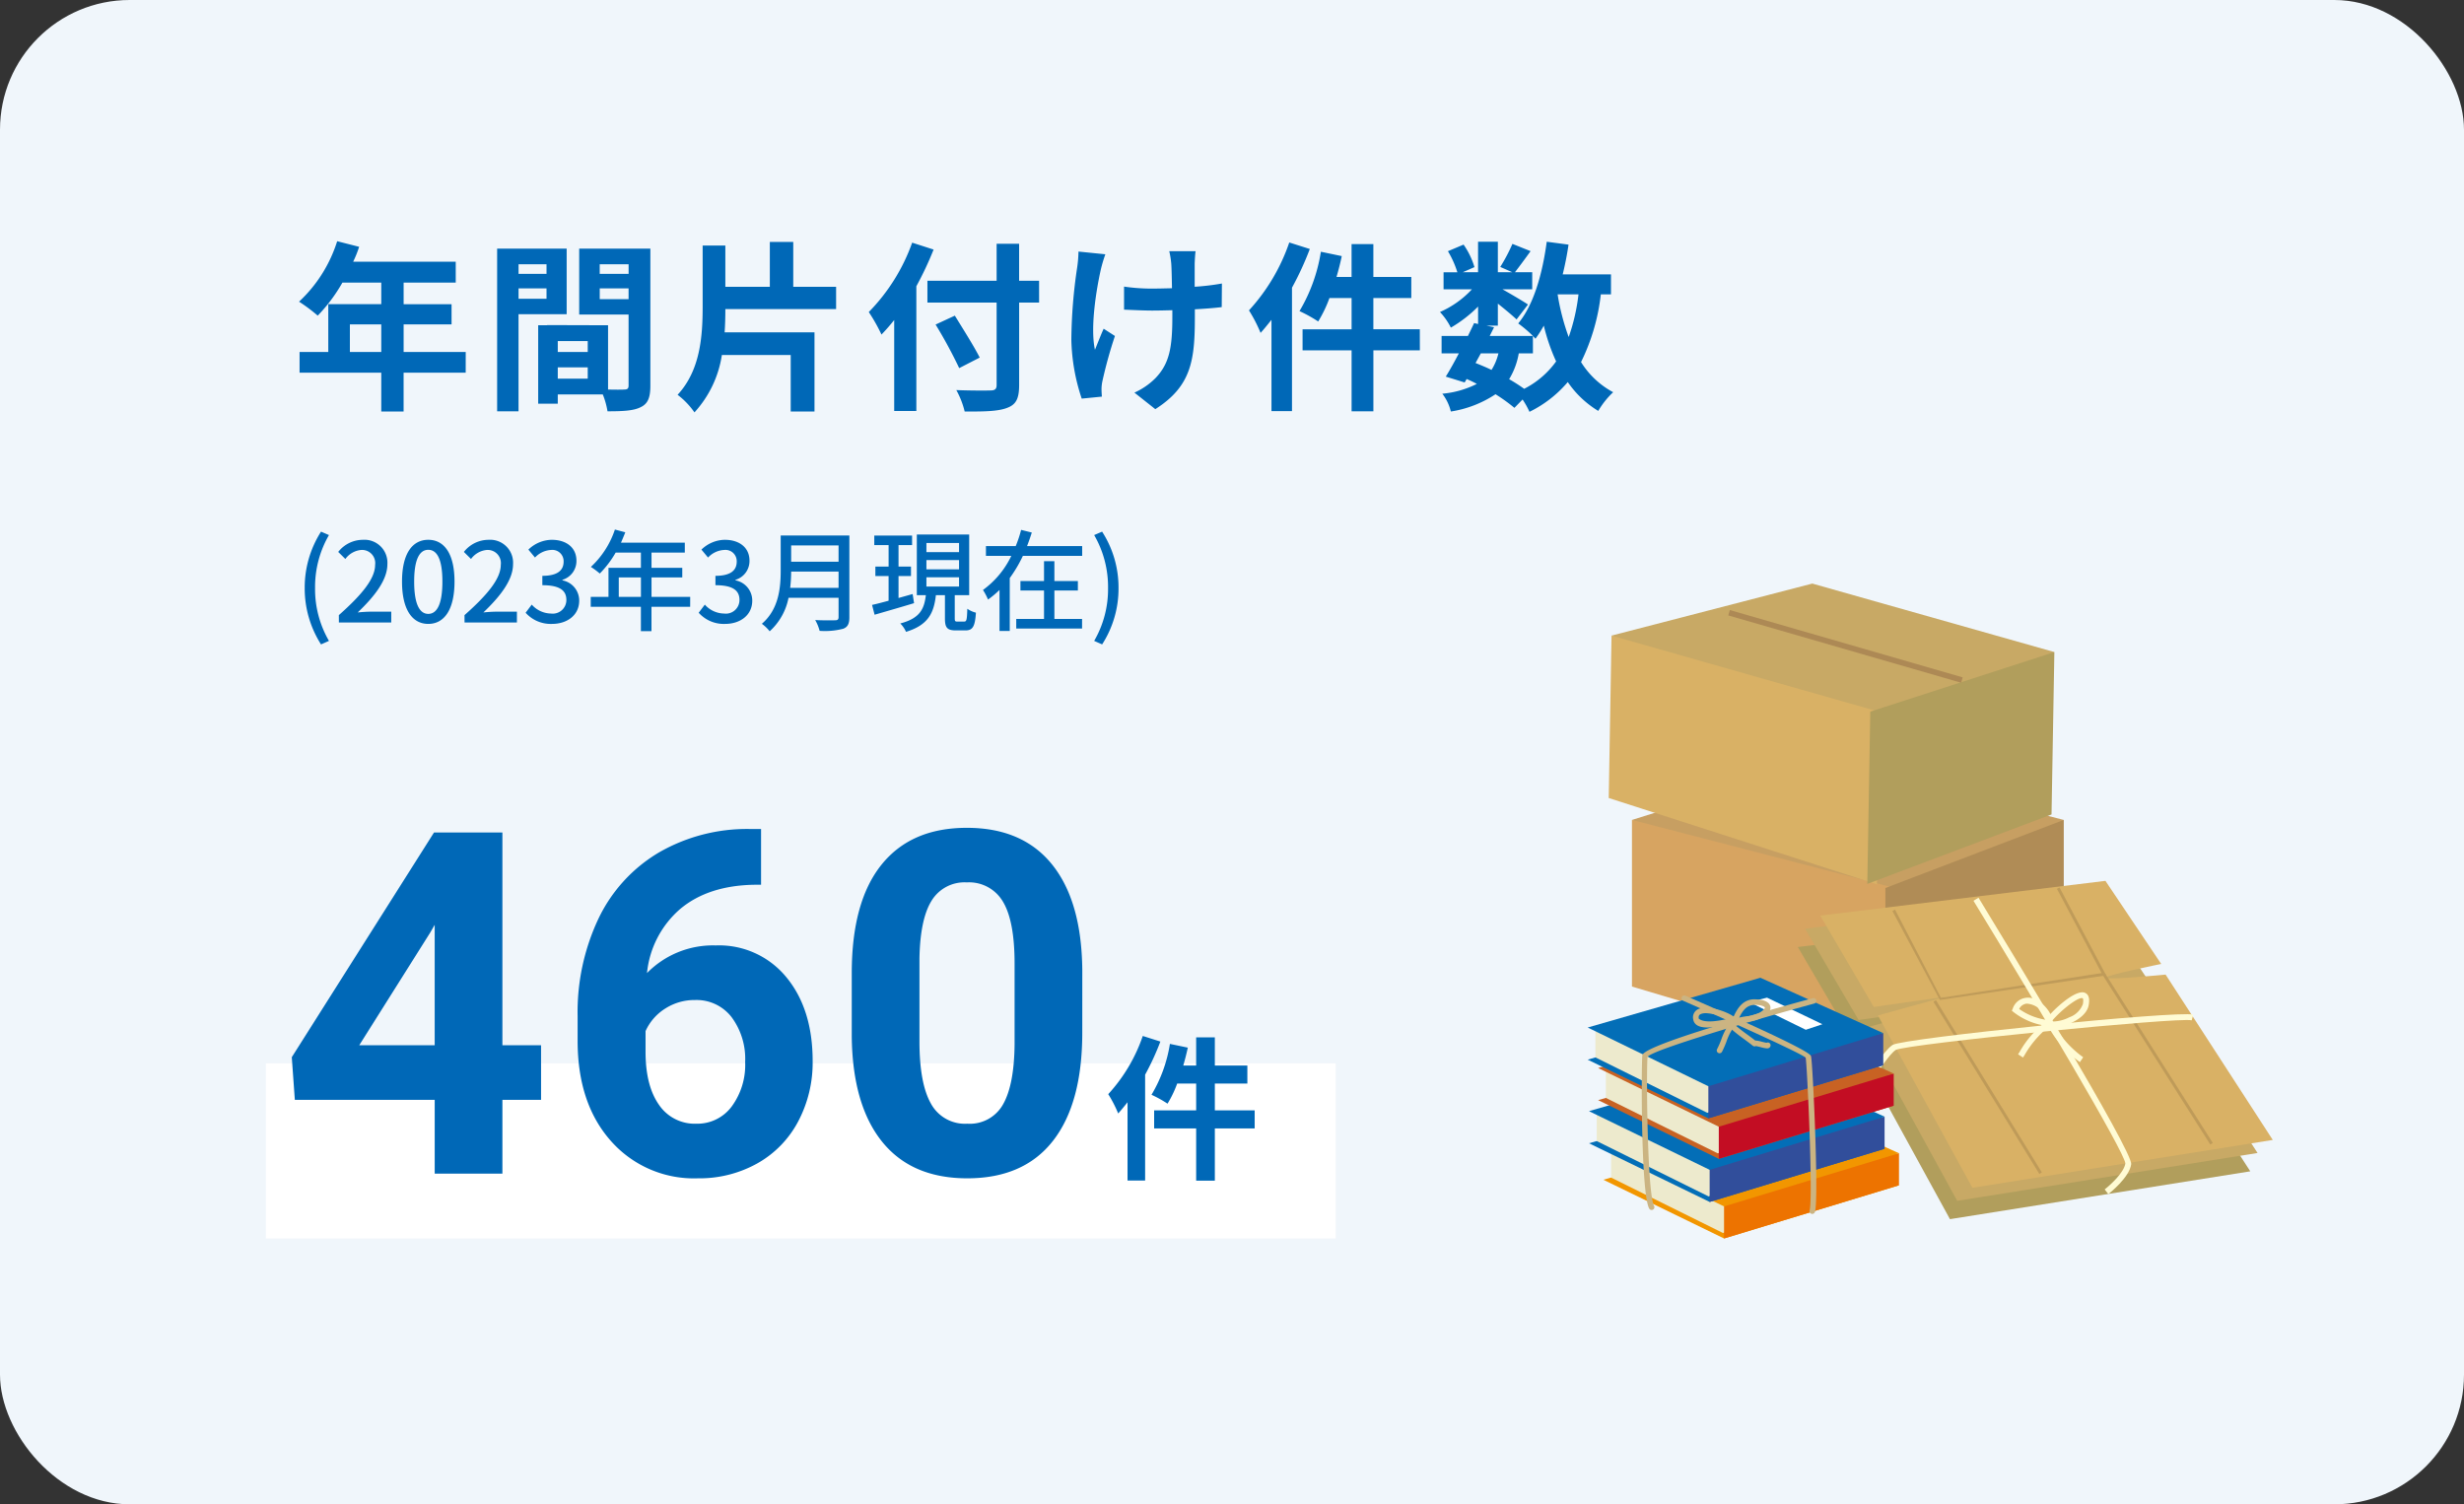 <svg xmlns="http://www.w3.org/2000/svg" xmlns:xlink="http://www.w3.org/1999/xlink" width="380" height="232" viewBox="0 0 380 232">
  <rect x="0" y="0" width="380" height="232" fill="#333333" stroke="none"/>
  <defs>
    <clipPath id="clip-path">
      <rect id="長方形_21896" data-name="長方形 21896" width="105.646" height="101" fill="none"/>
    </clipPath>
    <clipPath id="clip-path-2">
      <path id="パス_10393" data-name="パス 10393" d="M9.519,228.6v4.443l17.241,8.538,5.979-1.707L32.4,235.6,19.42,228.086Z" transform="translate(-9.519 -228.086)" fill="none"/>
    </clipPath>
    <linearGradient id="linear-gradient" x1="-0.253" y1="0.789" x2="-0.234" y2="0.789" gradientUnits="objectBoundingBox">
      <stop offset="0" stop-color="#fff"/>
      <stop offset="1" stop-color="#edeacd"/>
    </linearGradient>
    <clipPath id="clip-path-4">
      <path id="パス_10398" data-name="パス 10398" d="M3.67,213.766v4.44l17.244,8.535,5.979-1.71-.342-4.266L13.576,213.25Z" transform="translate(-3.67 -213.25)" fill="none"/>
    </clipPath>
    <linearGradient id="linear-gradient-2" x1="-0.143" y1="1.003" x2="-0.124" y2="1.003" xlink:href="#linear-gradient"/>
    <clipPath id="clip-path-6">
      <path id="パス_10403" data-name="パス 10403" d="M7.383,196.266v4.44l17.244,8.54,5.981-1.71-.345-4.269L17.283,195.75Z" transform="translate(-7.383 -195.75)" fill="none"/>
    </clipPath>
    <linearGradient id="linear-gradient-3" x1="-0.213" y1="1.256" x2="-0.194" y2="1.256" xlink:href="#linear-gradient"/>
    <clipPath id="clip-path-8">
      <path id="パス_10408" data-name="パス 10408" d="M3.143,179.83v4.437l17.244,8.54,5.979-1.71-.342-4.269-12.978-7.512Z" transform="translate(-3.143 -179.317)" fill="none"/>
    </clipPath>
    <linearGradient id="linear-gradient-4" x1="-0.133" y1="1.493" x2="-0.114" y2="1.493" xlink:href="#linear-gradient"/>
  </defs>
  <g id="グループ_47076" data-name="グループ 47076" transform="translate(-700 -3232)">
    <rect id="長方形_21715" data-name="長方形 21715" width="380" height="232" rx="20" transform="translate(700 3232)" fill="#f0f6fb"/>
    <path id="パス_18226" data-name="パス 18226" d="M8.96-6.72v-4.256H13.8V-6.72Zm17.864,0H17.248v-4.256H24.64v-3.108H17.248v-3.332h8.036v-3.22H9.464a17.876,17.876,0,0,0,.924-2.3L7-23.8a21.593,21.593,0,0,1-5.88,9.324A25.77,25.77,0,0,1,4-12.32a25.163,25.163,0,0,0,3.808-5.1H13.8v3.332H5.628V-6.72H1.2v3.192H13.8V2.464h3.444V-3.528h9.576Zm12.46-13.524v1.484H34.972v-1.484Zm-4.312,5.32v-1.6h4.312v1.6Zm7.42,2.38V-22.652H31.668V2.436h3.3v-14.98Zm5.1-2.324V-16.52H51.94v1.652Zm4.452-5.376v1.484H47.488v-1.484ZM41.02-2.6V-4.34h4.62V-2.6ZM45.64-6.72H41.02V-8.4h4.62ZM55.3-22.652H44.324v10.164H51.94V-1.54c0,.448-.168.616-.672.616-.364.028-1.4.028-2.492,0v-9.912l-9.408-.028v.028H38V1.26H41.02V-.168h6.944a12.329,12.329,0,0,1,.728,2.6c2.408,0,4.032-.084,5.124-.644C54.936,1.26,55.3.28,55.3-1.512Zm28.644,9.324v-3.444H77.336v-6.916H73.724v6.916h-6.86v-6.356h-3.5v9.408c0,4.7-.392,9.856-3.864,13.608A11.969,11.969,0,0,1,62.1,2.6a16.852,16.852,0,0,0,4.228-8.848H76.944V2.464h3.668V-9.744H66.752c.084-1.2.112-2.38.112-3.584ZM95.676-23.576a29.311,29.311,0,0,1-6.692,10.7,27.189,27.189,0,0,1,1.96,3.472c.644-.672,1.316-1.428,1.96-2.24V2.38H96.32V-16.856a51.431,51.431,0,0,0,2.66-5.656Zm19.572,5.88h-3.08v-5.712H108.7V-17.7H98.028v3.36H108.7V-1.624c0,.616-.252.84-.952.84-.644.028-3.108.028-5.264-.056a13.262,13.262,0,0,1,1.288,3.3c3.08.028,5.18-.028,6.552-.56,1.344-.5,1.848-1.372,1.848-3.528V-14.336h3.08ZM106.092-5.852c-.84-1.68-2.576-4.424-3.836-6.468l-2.968,1.372a72.494,72.494,0,0,1,3.64,6.72ZM139.384-22.26h-4.06a13.338,13.338,0,0,1,.308,1.932c.056.756.084,2.212.112,3.78-1.064.028-2.156.056-3.164.056a29.448,29.448,0,0,1-4.228-.308v3.556c1.372.056,3.108.14,4.312.14,1.036,0,2.072-.028,3.136-.056v1.008c0,4.732-.448,7.224-2.6,9.464a10.863,10.863,0,0,1-3.248,2.24l3.22,2.548c5.6-3.556,6.1-7.616,6.1-14.224V-13.3c1.568-.084,3.024-.2,4.144-.336l.028-3.64a36.833,36.833,0,0,1-4.2.5v-3.584C139.272-20.972,139.3-21.644,139.384-22.26Zm-13.916.476-4.144-.42a18.982,18.982,0,0,1-.2,2.436,78.628,78.628,0,0,0-.9,11.172,30.453,30.453,0,0,0,1.6,9.072l3.108-.308c-.028-.392-.056-.868-.056-1.148a6.31,6.31,0,0,1,.168-1.372,69.11,69.11,0,0,1,1.9-6.832l-1.736-1.12c-.476,1.036-.98,2.38-1.344,3.248-.756-3.472.224-9.352.924-12.46A22.317,22.317,0,0,1,125.468-21.784Zm28.364-1.82a29.649,29.649,0,0,1-6.216,10.472,22.755,22.755,0,0,1,1.792,3.472c.56-.616,1.12-1.316,1.68-2.016V2.408h3.164v-19.04A47.434,47.434,0,0,0,157-22.6ZM173.964-10.22H166.8v-4.816h5.852v-3.248H166.8v-5.068h-3.36v5.068h-2.324c.308-1.064.588-2.128.812-3.22l-3.22-.672a25.7,25.7,0,0,1-3.3,9.156,21.517,21.517,0,0,1,2.884,1.6,19.759,19.759,0,0,0,1.736-3.612h3.416v4.816h-7.56v3.248h7.56V2.436h3.36V-6.972h7.168ZM191.408-6.5V-9.184c.168.168.28.308.392.42a17.759,17.759,0,0,0,1.288-2.016,29.642,29.642,0,0,0,1.9,5.516,13.755,13.755,0,0,1-4.928,4.228A26.076,26.076,0,0,0,187.74-2.52,11.316,11.316,0,0,0,189.224-6.5Zm-8.036,0h2.716a8.513,8.513,0,0,1-1.064,2.548c-.812-.392-1.624-.728-2.464-1.064Zm15.064-9.1a29.96,29.96,0,0,1-1.512,6.58,35.33,35.33,0,0,1-1.708-6.58Zm5.012,0v-3.08H196c.364-1.484.672-3.024.9-4.592l-3.36-.448c-.672,4.984-2.016,9.744-4.4,12.6a19.414,19.414,0,0,1,2.268,1.932h-6.664l.672-1.344-1.2-.252H186v-3.388c1.092.868,2.268,1.848,2.884,2.436l1.764-2.3c-.616-.42-2.6-1.6-3.948-2.352H191.3v-2.632h-2.66c.672-.868,1.54-2.044,2.408-3.248l-2.8-1.12a27.046,27.046,0,0,1-1.876,3.556l1.848.812H186v-4.7h-3.052v4.7H180.6l1.792-.784a11.929,11.929,0,0,0-1.68-3.472L178.3-22.26a14.916,14.916,0,0,1,1.456,3.248h-2.128v2.632H182a14.874,14.874,0,0,1-4.928,3.5,10.074,10.074,0,0,1,1.68,2.408,20.181,20.181,0,0,0,4.2-3.248v2.688l-.616-.14c-.28.616-.616,1.288-.952,1.988h-4.06V-6.5h2.66c-.7,1.344-1.4,2.6-2.016,3.584l2.912.9.308-.532a16.144,16.144,0,0,1,1.568.756,14.714,14.714,0,0,1-5.32,1.512,7.355,7.355,0,0,1,1.316,2.744A17.178,17.178,0,0,0,185.64-.2a26.536,26.536,0,0,1,2.912,2.1l1.26-1.288a12.644,12.644,0,0,1,1.064,1.9,18.186,18.186,0,0,0,5.908-4.592,15.2,15.2,0,0,0,4.7,4.452,12.857,12.857,0,0,1,2.3-2.884,13.142,13.142,0,0,1-4.956-4.648A31.507,31.507,0,0,0,201.88-15.6Z" transform="translate(745 3293)" fill="#0068b7"/>
    <path id="パス_18227" data-name="パス 18227" d="M-124.491,3.383l1.224-.544a15.873,15.873,0,0,1-2.142-8.16,15.96,15.96,0,0,1,2.142-8.16l-1.224-.527a16.02,16.02,0,0,0-2.516,8.687A16.035,16.035,0,0,0-124.491,3.383ZM-121.737,0h8.075V-1.666h-3.128c-.612,0-1.394.051-2.04.119,2.652-2.533,4.573-5.032,4.573-7.446a3.538,3.538,0,0,0-3.774-3.757,4.858,4.858,0,0,0-3.808,1.87l1.1,1.088a3.393,3.393,0,0,1,2.465-1.394,2.032,2.032,0,0,1,2.125,2.3c0,2.057-1.9,4.488-5.593,7.752Zm13.787.221c2.448,0,4.046-2.176,4.046-6.528,0-4.318-1.6-6.443-4.046-6.443S-112-10.642-112-6.307C-112-1.955-110.4.221-107.95.221Zm0-1.547c-1.275,0-2.176-1.36-2.176-4.981,0-3.587.9-4.9,2.176-4.9s2.176,1.309,2.176,4.9C-105.774-2.686-106.675-1.326-107.95-1.326ZM-102.357,0h8.075V-1.666H-97.41c-.612,0-1.394.051-2.04.119,2.652-2.533,4.573-5.032,4.573-7.446a3.538,3.538,0,0,0-3.774-3.757,4.858,4.858,0,0,0-3.808,1.87l1.1,1.088a3.393,3.393,0,0,1,2.465-1.394,2.032,2.032,0,0,1,2.125,2.3c0,2.057-1.9,4.488-5.593,7.752Zm13.5.221c2.295,0,4.182-1.326,4.182-3.587a3.168,3.168,0,0,0-2.584-3.128v-.085A3.024,3.024,0,0,0-85.1-9.52c0-2.057-1.581-3.23-3.825-3.23a5.273,5.273,0,0,0-3.587,1.513l1.02,1.224A3.644,3.644,0,0,1-89-11.186a1.739,1.739,0,0,1,1.921,1.8c0,1.258-.816,2.193-3.281,2.193v1.445c2.822,0,3.706.9,3.706,2.278a2.1,2.1,0,0,1-2.38,2.091,4.043,4.043,0,0,1-2.958-1.377L-92.939-1.5A5.193,5.193,0,0,0-88.859.221Zm10.285-4.165V-6.953h3.417v3.009Zm11.016,0h-5.967V-6.953h4.743V-8.432h-4.743v-2.346h5.134v-1.53h-9.843c.221-.51.459-1.071.663-1.6l-1.6-.425a13.755,13.755,0,0,1-3.706,5.763A12.572,12.572,0,0,1-81.5-7.548a15.466,15.466,0,0,0,2.448-3.23h3.893v2.346h-5v4.488h-2.737v1.53h7.735V1.343h1.632V-2.414h5.967ZM-62.169.221c2.3,0,4.182-1.326,4.182-3.587a3.168,3.168,0,0,0-2.584-3.128v-.085A3.024,3.024,0,0,0-58.412-9.52c0-2.057-1.581-3.23-3.825-3.23a5.273,5.273,0,0,0-3.587,1.513l1.02,1.224a3.644,3.644,0,0,1,2.5-1.173,1.739,1.739,0,0,1,1.921,1.8c0,1.258-.816,2.193-3.281,2.193v1.445c2.822,0,3.706.9,3.706,2.278a2.1,2.1,0,0,1-2.38,2.091A4.043,4.043,0,0,1-65.3-2.754L-66.249-1.5A5.193,5.193,0,0,0-62.169.221Zm10.03-5.559a22.144,22.144,0,0,0,.153-2.516h7.31v2.516Zm7.463-6.545v2.516h-7.31v-2.516Zm1.666-1.53H-53.6v5.338c0,2.669-.255,6-2.907,8.279A6,6,0,0,1-55.3,1.36a9.389,9.389,0,0,0,2.907-5.168h7.718V-.833c0,.357-.136.493-.51.493-.408.017-1.768.034-3.094-.034a6.617,6.617,0,0,1,.68,1.666A11.23,11.23,0,0,0-43.962.969c.68-.255.952-.748.952-1.768Zm9.758,9.027-2.176.612V-7.157h1.921V-8.619h-1.921v-3.315h2.091V-13.4h-5.831v1.462h2.21v3.315H-39v1.462h2.04v3.808c-.952.255-1.836.493-2.55.646l.391,1.513c1.7-.493,3.961-1.139,6.086-1.785Zm2.125-2.584h5.032v1.428h-5.032Zm0-2.652h5.032v1.428h-5.032Zm0-2.635h5.032v1.411h-5.032ZM-26.333-.136c-.357,0-.425-.051-.425-.51v-3.57h2.227v-9.35h-8.075v9.35h1.394c-.255,2.125-.9,3.57-3.944,4.369a4.373,4.373,0,0,1,.884,1.292c3.451-1.054,4.3-2.941,4.607-5.661h1.394V-.629c0,1.411.323,1.853,1.683,1.853h1.479c1.1,0,1.479-.561,1.615-2.737a4.07,4.07,0,0,1-1.326-.6c-.051,1.717-.119,1.972-.476,1.972ZM-11.39-4.93h3.621V-6.392H-11.39v-3.06h-1.6v3.06h-3.638V-4.93h3.638V-.544h-4.284V.935H-7.123V-.544H-11.39Zm-4.216-6.851c.272-.7.51-1.394.731-2.091l-1.649-.408a17.949,17.949,0,0,1-.833,2.5h-4.59v1.513h3.91a13.882,13.882,0,0,1-4.369,5.253,9.444,9.444,0,0,1,.782,1.479,14.814,14.814,0,0,0,1.768-1.479V1.309h1.581v-8.16a20.782,20.782,0,0,0,2.023-3.417h9.146v-1.513ZM-4.029,3.383A15.9,15.9,0,0,0-1.5-5.321a15.889,15.889,0,0,0-2.533-8.687l-1.224.527a15.96,15.96,0,0,1,2.142,8.16,15.873,15.873,0,0,1-2.142,8.16Z" transform="translate(874 3328)" fill="#0068b7"/>
    <g id="グループ_46060" data-name="グループ 46060" transform="translate(944.854 3322)">
      <path id="パス_10377" data-name="パス 10377" d="M17.971,80.589l30.043-9.411,36.553,9.411-27.144,22.44Z" transform="translate(-11.143 -44.135)" fill="#c79f62"/>
      <path id="パス_10378" data-name="パス 10378" d="M17.971,121.644v-25.7l40.536,10.5v27.272Z" transform="translate(-11.143 -59.494)" fill="#d7a461"/>
      <path id="パス_10379" data-name="パス 10379" d="M148.356,121.644v-25.7l-27.51,10.5v27.272Z" transform="translate(-74.933 -59.494)" fill="#b08c56"/>
      <path id="パス_10380" data-name="パス 10380" d="M40.646,0,9.682,8.025,49.755,31.4,77.976,10.563Z" transform="translate(-6.003 0)" fill="#c8a965"/>
      <path id="パス_10381" data-name="パス 10381" d="M8.543,46.168l.433-25.047L50.366,32.9,49.9,59.477Z" transform="translate(-5.297 -13.096)" fill="#d9b165"/>
      <path id="パス_10382" data-name="パス 10382" d="M141.911,52.845l.438-25.044-28.389,9.187L113.5,63.557Z" transform="translate(-70.377 -17.238)" fill="#b19e5c"/>
      <rect id="長方形_21894" data-name="長方形 21894" width="0.862" height="37.382" transform="translate(21.684 4.913) rotate(-73.877)" fill="#ad8955"/>
      <g id="グループ_46511" data-name="グループ 46511">
        <g id="グループ_46510" data-name="グループ 46510" clip-path="url(#clip-path)">
          <path id="パス_10383" data-name="パス 10383" d="M85.289,138.784l43.987-5.359,8.592,12.82s-8.968,1.787-8.445,2.134,9.123-.5,9.123-.5l16.526,25.5-46.317,7.376L94.19,154.179l10.45-2.888-11.092,1.576Z" transform="translate(-52.885 -82.733)" fill="#b19e5c"/>
          <path id="パス_10384" data-name="パス 10384" d="M88.228,131.352l43.982-5.359,8.6,12.815s-8.968,1.79-8.449,2.134,9.126-.5,9.126-.5l16.528,25.5-46.322,7.379L97.124,146.747l10.456-2.89L96.49,145.43Z" transform="translate(-54.707 -78.124)" fill="#c8a965"/>
          <path id="パス_10385" data-name="パス 10385" d="M94.4,126.035l43.979-5.359,8.6,12.815s-8.965,1.8-8.444,2.142,9.123-.5,9.123-.5l16.527,25.5-46.322,7.379L103.293,141.43l10.448-2.89-11.089,1.581Z" transform="translate(-58.531 -74.827)" fill="#d9b165"/>
          <path id="パス_10386" data-name="パス 10386" d="M131.01,140.709l-7.317-13.717.409-.211,7.079,13.6,24.772-3.813-6.887-12.991.4-.214,7.191,13.557Z" transform="translate(-76.698 -76.494)" fill="#bf9b59"/>
          <path id="パス_10387" data-name="パス 10387" d="M156.683,195.923,140.35,169.369l.387-.24,16.334,26.553Z" transform="translate(-87.026 -104.872)" fill="#bf9b59"/>
          <rect id="長方形_21895" data-name="長方形 21895" width="0.458" height="30.971" transform="translate(79.413 60.374) rotate(-32.428)" fill="#bf9b59"/>
          <path id="パス_10388" data-name="パス 10388" d="M177.394,173.221l-.561-.721c.826-.636,3-2.6,3.19-4.012-.107-1.739-14.065-25.178-23.423-40.5l.775-.475c3.98,6.519,23.818,39.128,23.548,41.1-.275,2.071-3.4,4.512-3.529,4.614" transform="translate(-97.103 -79.065)" fill="#fffbd4"/>
          <path id="パス_10389" data-name="パス 10389" d="M114.624,184.883l-.783-.465c.094-.16,2.354-3.938,3.767-4.88,1.576-1.042,44.022-5.34,46.378-4.672l-.246.876c-1.9-.532-43.755,3.636-45.644,4.568-1.012.673-2.853,3.532-3.473,4.574" transform="translate(-70.589 -108.385)" fill="#fffbd4"/>
          <path id="パス_10390" data-name="パス 10390" d="M178.19,171.365l-.1-.064a1.951,1.951,0,0,1-.713-.211l.013-.024a10.424,10.424,0,0,1-4.955-2.1l-.265-.217.137-.315a2.426,2.426,0,0,1,2.086-1.678c1.383-.184,2.832,1.026,3.545,2.191.067.107.122.214.176.321,1.443-1.558,4.06-3.748,5.292-3.294.6.23.807.874.612,1.926-.256,1.386-1.725,2.278-2.578,2.682a6.445,6.445,0,0,1-3.219.734c-.01.016-.019.035-.027.051m.233-.951a5.759,5.759,0,0,0,2.618-.657,3.437,3.437,0,0,0,2.078-2.025c.128-.681.013-.889-.037-.906-.647-.283-3.4,1.91-4.667,3.436,0,.05.005.1.008.152m-5.129-1.932a9.668,9.668,0,0,0,4.071,1.659c.024-.032.051-.067.077-.1a2.951,2.951,0,0,0-.286-.625,3.248,3.248,0,0,0-2.7-1.755,1.444,1.444,0,0,0-1.16.82" transform="translate(-106.755 -102.876)" fill="#fffbd4"/>
          <path id="パス_10391" data-name="パス 10391" d="M184.234,183.412a16.338,16.338,0,0,1-4.627-5.046l-.24-.355a15.439,15.439,0,0,0-3.678,4.338l-.23.353-.761-.5.23-.35A15.048,15.048,0,0,1,179.25,177l.369-.229.742,1.09a15.578,15.578,0,0,0,4.381,4.8Z" transform="translate(-108.324 -109.607)" fill="#fffbd4"/>
          <path id="パス_10392" data-name="パス 10392" d="M6.369,229.473l26.637-7.68,18.954,8.535-26.981,8.2Z" transform="translate(-3.949 -137.527)" fill="#f29600"/>
        </g>
      </g>
      <g id="グループ_46513" data-name="グループ 46513" transform="translate(3.617 86.657)">
        <g id="グループ_46512" data-name="グループ 46512" clip-path="url(#clip-path-2)">
          <rect id="長方形_21897" data-name="長方形 21897" width="20.223" height="26.319" transform="translate(-4.097 12.104) rotate(-71.301)" fill="url(#linear-gradient)"/>
        </g>
      </g>
      <g id="グループ_46515" data-name="グループ 46515">
        <g id="グループ_46514" data-name="グループ 46514" clip-path="url(#clip-path)">
          <path id="パス_10394" data-name="パス 10394" d="M82.331,231.229v4.95l-26.981,8.2v-8.2Z" transform="translate(-34.32 -143.377)" fill="#ed7300"/>
          <path id="パス_10395" data-name="パス 10395" d="M6.369,216.446l26.637-7.688L51.96,217.3l-26.981,8.2Z" transform="translate(-3.949 -129.444)" fill="#f29600"/>
          <path id="パス_10396" data-name="パス 10396" d="M74.712,216.858l8.537,4.1-2.562.852-8.709-4.269Z" transform="translate(-44.632 -134.466)" fill="#e95513"/>
          <path id="パス_10397" data-name="パス 10397" d="M.527,214.65l26.636-7.686L46.115,215.5l-26.979,8.2Z" transform="translate(-0.327 -128.332)" fill="#036eb7"/>
        </g>
      </g>
      <g id="グループ_46517" data-name="グループ 46517" transform="translate(1.394 81.02)">
        <g id="グループ_46516" data-name="グループ 46516" clip-path="url(#clip-path-4)">
          <rect id="長方形_21899" data-name="長方形 21899" width="20.224" height="26.322" transform="translate(-4.097 12.104) rotate(-71.301)" fill="url(#linear-gradient-2)"/>
        </g>
      </g>
      <g id="グループ_46519" data-name="グループ 46519">
        <g id="グループ_46518" data-name="グループ 46518" clip-path="url(#clip-path)">
          <path id="パス_10399" data-name="パス 10399" d="M76.485,216.393v4.953l-26.979,8.2v-8.2Z" transform="translate(-30.697 -134.178)" fill="#314e9b"/>
          <path id="パス_10400" data-name="パス 10400" d="M.527,201.61l26.636-7.688,18.951,8.537-26.979,8.2Z" transform="translate(-0.327 -120.245)" fill="#036eb7"/>
          <path id="パス_10401" data-name="パス 10401" d="M68.871,202.008l8.537,4.1-2.565.855L66.135,202.7Z" transform="translate(-41.008 -125.259)" fill="#e95513"/>
          <path id="パス_10402" data-name="パス 10402" d="M4.232,197.147l26.639-7.683L49.822,198l-26.976,8.2Z" transform="translate(-2.624 -117.48)" fill="#c86223"/>
        </g>
      </g>
      <g id="グループ_46521" data-name="グループ 46521" transform="translate(2.805 74.372)">
        <g id="グループ_46520" data-name="グループ 46520" clip-path="url(#clip-path-6)">
          <rect id="長方形_21901" data-name="長方形 21901" width="20.229" height="26.326" transform="translate(-4.098 12.109) rotate(-71.301)" fill="url(#linear-gradient-3)"/>
        </g>
      </g>
      <g id="グループ_46523" data-name="グループ 46523">
        <g id="グループ_46522" data-name="グループ 46522" clip-path="url(#clip-path)">
          <path id="パス_10404" data-name="パス 10404" d="M80.2,198.906v4.95l-26.976,8.2v-8.2Z" transform="translate(-33.004 -123.335)" fill="#c30d23"/>
          <path id="パス_10405" data-name="パス 10405" d="M4.232,184.117l26.639-7.683,18.951,8.538-26.976,8.193Z" transform="translate(-2.624 -109.401)" fill="#c86223"/>
          <path id="パス_10406" data-name="パス 10406" d="M72.585,184.521l8.54,4.1-2.562.855L69.855,185.2Z" transform="translate(-43.315 -114.415)" fill="#e95513"/>
          <path id="パス_10407" data-name="パス 10407" d="M0,180.711l26.636-7.686,18.951,8.537-26.979,8.2Z" transform="translate(0 -107.287)" fill="#036eb7"/>
        </g>
      </g>
      <g id="グループ_46525" data-name="グループ 46525" transform="translate(1.194 68.128)">
        <g id="グループ_46524" data-name="グループ 46524" clip-path="url(#clip-path-8)">
          <rect id="長方形_21903" data-name="長方形 21903" width="20.223" height="26.321" transform="translate(-4.097 12.104) rotate(-71.301)" fill="url(#linear-gradient-4)"/>
        </g>
      </g>
      <g id="グループ_46527" data-name="グループ 46527">
        <g id="グループ_46526" data-name="グループ 46526" clip-path="url(#clip-path)">
          <path id="パス_10409" data-name="パス 10409" d="M75.957,182.475v4.947l-26.979,8.2v-8.2Z" transform="translate(-30.37 -113.147)" fill="#314e9b"/>
          <path id="パス_10410" data-name="パス 10410" d="M0,167.676,26.636,160l18.951,8.54-26.979,8.193Z" transform="translate(0 -99.208)" fill="#036eb7"/>
          <path id="パス_10411" data-name="パス 10411" d="M68.341,168.082l8.538,4.1-2.565.855-8.707-4.266Z" transform="translate(-40.681 -104.222)" fill="#fff"/>
          <path id="パス_10412" data-name="パス 10412" d="M58.247,200.881a.388.388,0,0,1-.122-.016.43.43,0,0,1-.289-.534c.55-1.83-.374-22.453-.609-23.546-.641-.644-11.938-5.738-18.892-8.773a.428.428,0,1,1,.342-.785c19.13,8.343,19.32,9.1,19.383,9.355.262,1.032,1.224,21.908.6,23.994a.434.434,0,0,1-.412.305" transform="translate(-23.61 -103.669)" fill="#cbb482"/>
          <path id="パス_10413" data-name="パス 10413" d="M23.472,200.931a.431.431,0,0,1-.376-.224c-1.326-2.426-1.2-22.6-1.055-23.631.195-1.394,14.412-5.562,26.3-8.816a.429.429,0,0,1,.227.828c-9.479,2.592-24.839,7.112-25.718,8.212-.208,1.632-.082,21.016,1,23a.424.424,0,0,1-.174.58.418.418,0,0,1-.2.051" transform="translate(-13.613 -104.323)" fill="#cbb482"/>
          <path id="パス_10414" data-name="パス 10414" d="M46.863,177.076a.427.427,0,0,1-.377-.631,13.906,13.906,0,0,0,.639-1.461,9.93,9.93,0,0,1,1.17-2.362c-1.993.438-3.959.77-4.934.112a1.263,1.263,0,0,1-.55-.85,1.4,1.4,0,0,1,.783-1.622c1.395-.628,4.258.313,5.439,1.149.591-1.253,1.472-2.795,3.489-2.645,1.215.045,2.006.427,2.166,1.055.1.4-.013,1.015-1.151,1.7a5.868,5.868,0,0,1-2.375.705,3.048,3.048,0,0,0-2.147.871,8.88,8.88,0,0,0-1.093,2.2,14.665,14.665,0,0,1-.679,1.557.438.438,0,0,1-.379.222M44.757,170.9a1.976,1.976,0,0,0-.8.139c-.2.1-.374.246-.3.7.892.748,3.08.345,4.381.056a8.288,8.288,0,0,0-3.281-.9m7.605-1.279c-1.271,0-1.886.793-2.465,1.969a8.827,8.827,0,0,1,1.143-.211,5.205,5.205,0,0,0,2.052-.59c.676-.409.78-.686.764-.753-.032-.112-.414-.377-1.371-.414Z" transform="translate(-26.528 -104.642)" fill="#cbb482"/>
          <path id="パス_10415" data-name="パス 10415" d="M62.458,181.605a4.793,4.793,0,0,1-1-.192c-.225-.053-.572-.144-.74-.165-.011.008-.029.013-.043.021a.446.446,0,0,1-.414-.066c-.427-.342-.873-.671-1.326-1.007A26.87,26.87,0,0,1,56.234,178a.424.424,0,0,1-.008-.6.433.433,0,0,1,.6-.011,26.439,26.439,0,0,0,2.621,2.118c.4.291.788.58,1.17.879a5.073,5.073,0,0,1,1.052.2c.219.054.537.134.7.155a.4.4,0,0,1,.2-.046.425.425,0,0,1,.427.419.51.51,0,0,1-.177.379.556.556,0,0,1-.369.112" transform="translate(-34.788 -109.921)" fill="#cbb482"/>
        </g>
      </g>
    </g>
    <rect id="長方形_21724" data-name="長方形 21724" width="165" height="27" transform="translate(741 3396)" fill="#fff"/>
    <g id="グループ_46076" data-name="グループ 46076" transform="translate(432.247 3342.563)">
      <path id="パス_18230" data-name="パス 18230" d="M-6.144-20.232a25.413,25.413,0,0,1-5.328,8.976A19.5,19.5,0,0,1-9.936-8.28c.48-.528.96-1.128,1.44-1.728V2.064h2.712v-16.32a40.657,40.657,0,0,0,2.352-5.112ZM11.112-8.76H4.968v-4.128H9.984v-2.784H4.968v-4.344H2.088v4.344H.1c.264-.912.5-1.824.7-2.76l-2.76-.576A22.029,22.029,0,0,1-4.8-11.16,18.444,18.444,0,0,1-2.328-9.792a16.936,16.936,0,0,0,1.488-3.1H2.088V-8.76h-6.48v2.784h6.48V2.088h2.88V-5.976h6.144Z" transform="translate(450.138 69.438)" fill="#0068b7"/>
      <path id="パス_18229" data-name="パス 18229" d="M-92.9-19.8h5.962v8.419H-92.9V0H-103.34V-11.382h-21.571l-.47-6.576,21.933-34.651H-92.9Zm-22.077,0h11.635V-38.373l-.687,1.192Zm61.968-33.351v8.6h-1.012q-7.082.108-11.4,3.686A14.974,14.974,0,0,0-70.6-30.93a14.223,14.223,0,0,1,10.587-4.264A13.4,13.4,0,0,1-49.1-30.279q4.047,4.914,4.047,12.936A19.377,19.377,0,0,1-47.28-8.058,15.937,15.937,0,0,1-53.567-1.59a18.265,18.265,0,0,1-9.2,2.313A17.059,17.059,0,0,1-76.186-5.059Q-81.3-10.84-81.3-20.487v-3.758a33.772,33.772,0,0,1,3.234-15.122A23.713,23.713,0,0,1-68.779-49.52a27.211,27.211,0,0,1,14.038-3.631ZM-63.2-26.774a8.343,8.343,0,0,0-4.589,1.316,7.931,7.931,0,0,0-3.035,3.48V-18.8q0,5.23,2.06,8.169A6.655,6.655,0,0,0-62.979-7.7a6.582,6.582,0,0,0,5.438-2.651,10.811,10.811,0,0,0,2.078-6.87,10.79,10.79,0,0,0-2.1-6.925A6.83,6.83,0,0,0-63.2-26.774Zm59.728,5.022q0,10.912-4.517,16.693T-21.21.723q-8.6,0-13.152-5.673t-4.661-16.26v-9.684q0-11.021,4.571-16.729t13.17-5.709q8.6,0,13.152,5.655t4.661,16.242ZM-13.911-32.4q0-6.547-1.789-9.531a6.044,6.044,0,0,0-5.583-2.984,5.937,5.937,0,0,0-5.438,2.839q-1.752,2.839-1.861,8.879v12.8q0,6.438,1.752,9.566A5.964,5.964,0,0,0-21.21-7.7a5.864,5.864,0,0,0,5.528-3q1.7-3,1.771-9.187Z" transform="translate(438.134 70.438)" fill="#0068b7"/>
    </g>
  </g>
</svg>
